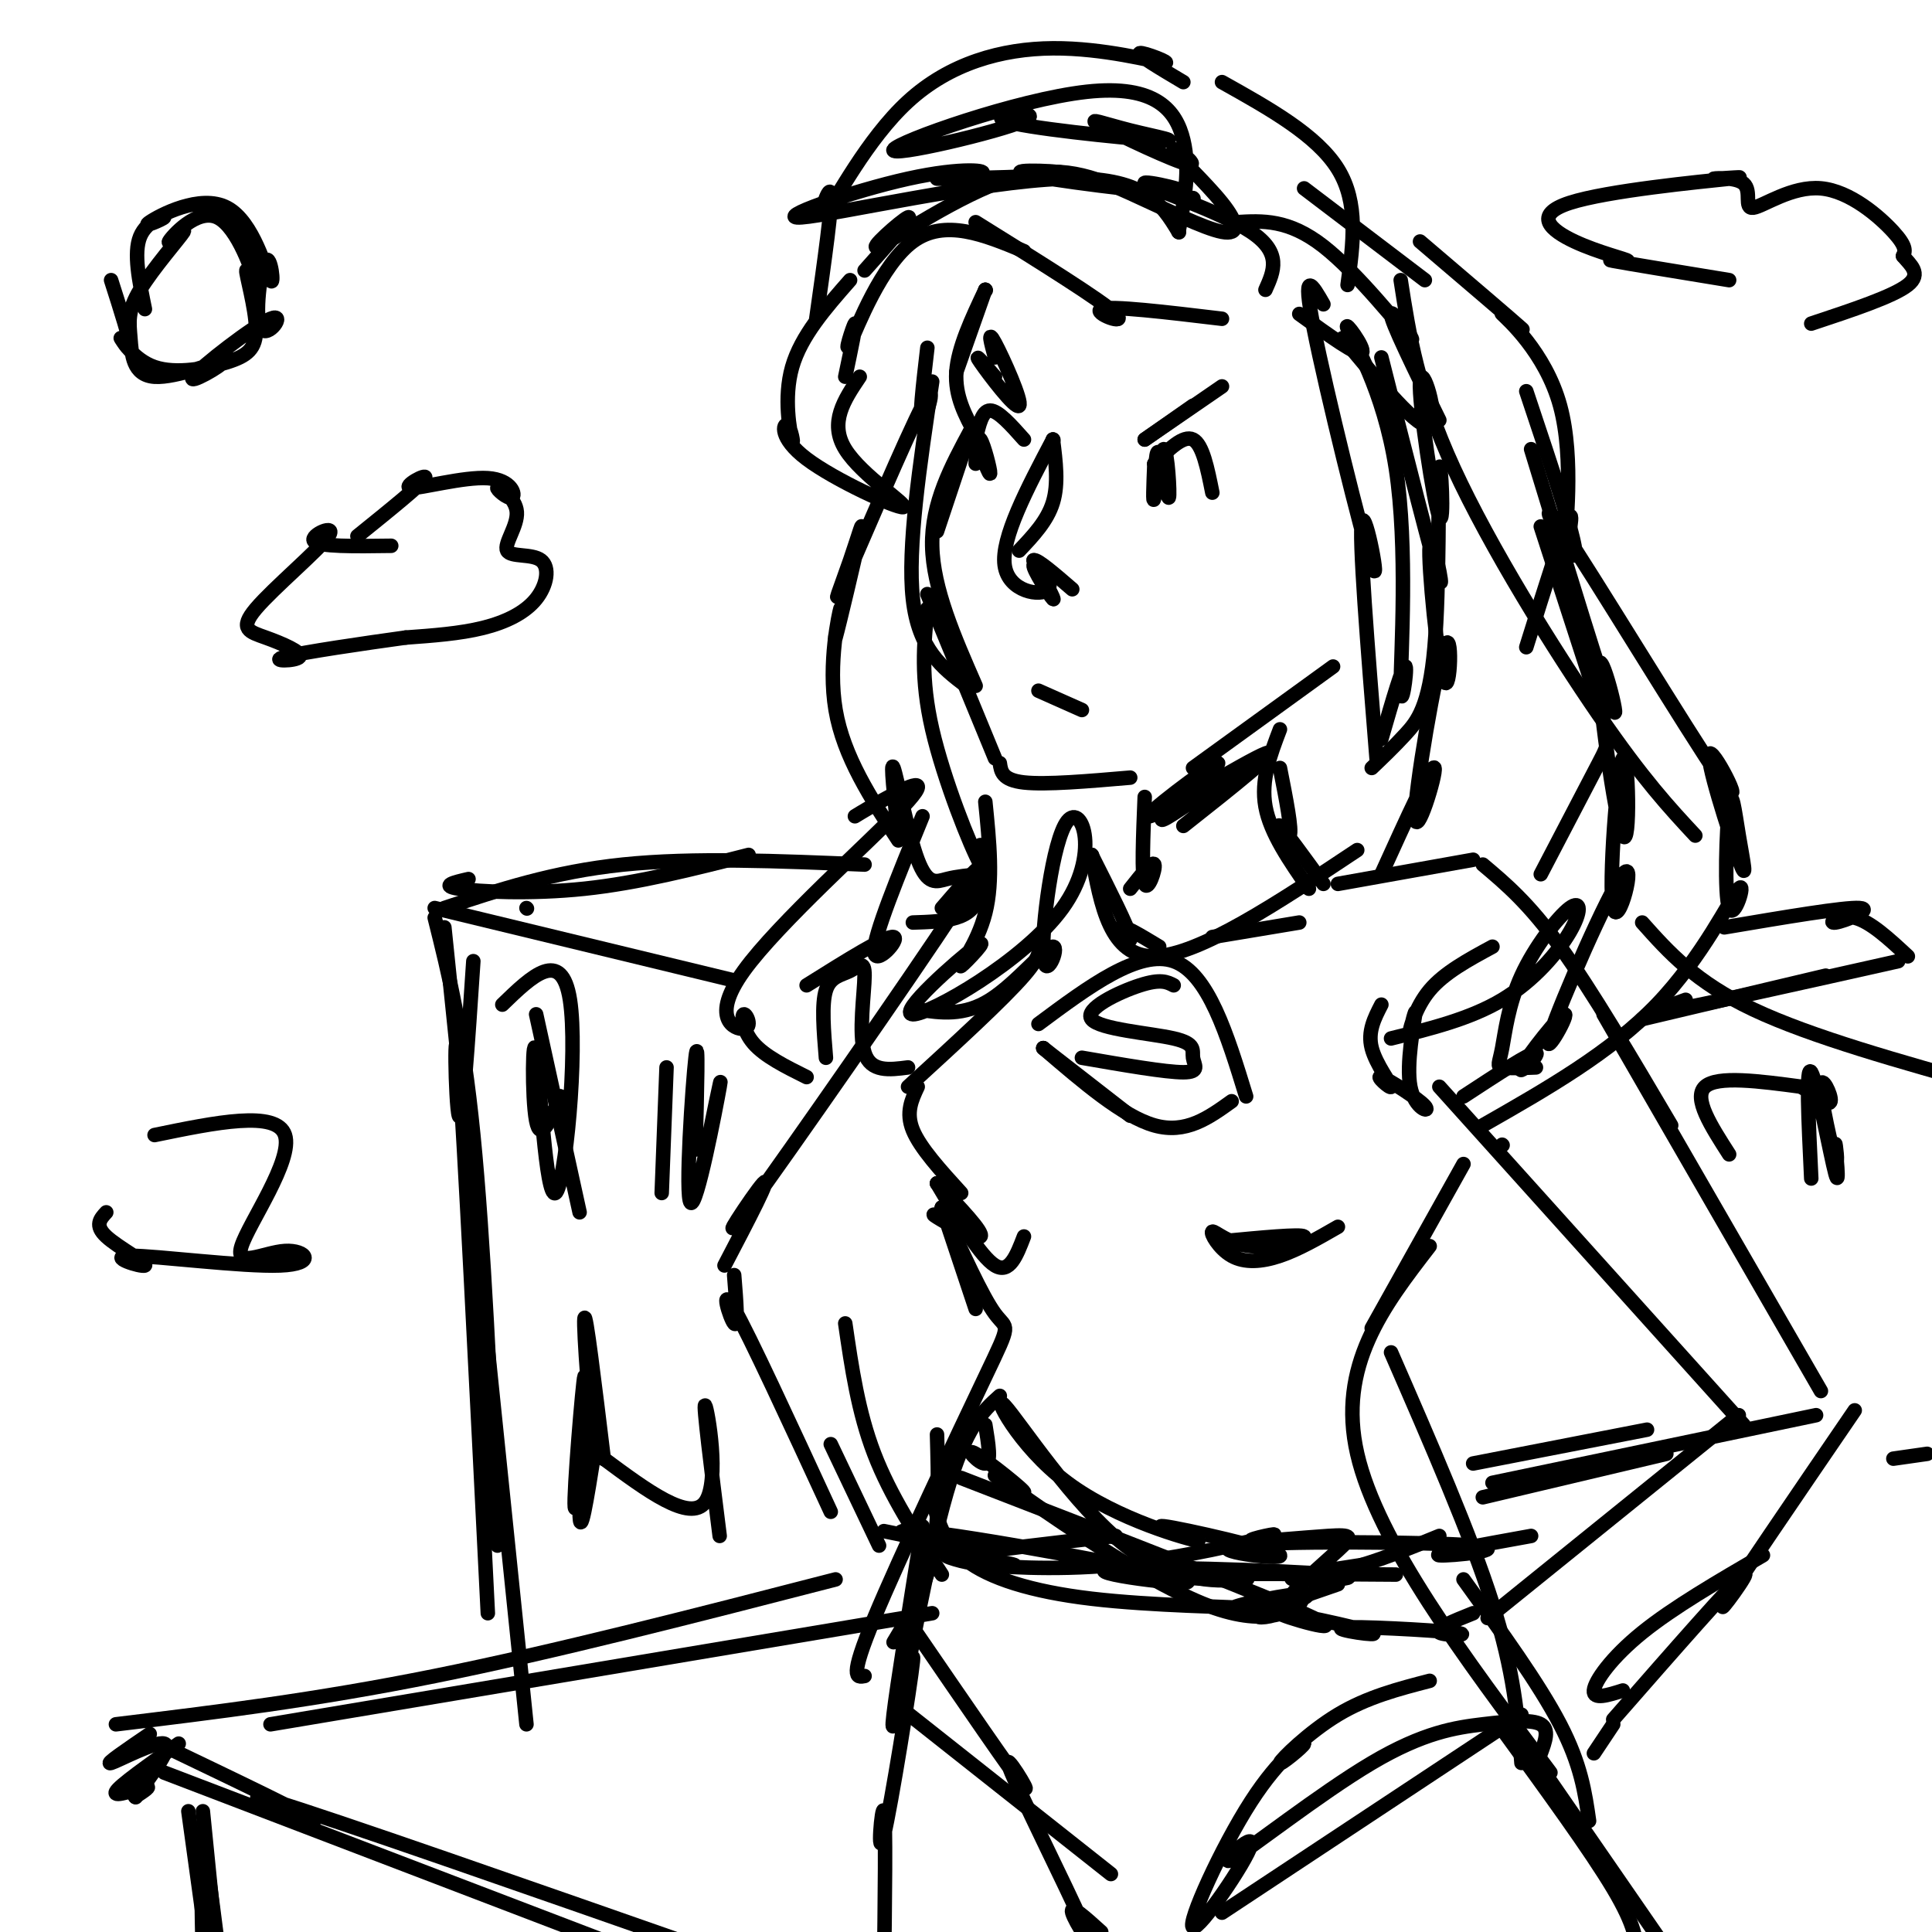 <svg viewBox='0 0 400 400' version='1.1' xmlns='http://www.w3.org/2000/svg' xmlns:xlink='http://www.w3.org/1999/xlink'><g fill='none' stroke='rgb(0,0,0)' stroke-width='3' stroke-linecap='round' stroke-linejoin='round'><path d='M204,60c0.000,0.000 -6.000,17.000 -6,17'/><path d='M204,60c0.000,0.000 0.100,0.100 0.1,0.1'/><path d='M204,60c-2.833,6.000 -5.667,12.000 -6,17c-0.333,5.000 1.833,9.000 4,13'/><path d='M201,89c0.000,0.000 -7.000,21.000 -7,21'/><path d='M201,89c0.000,0.000 0.100,0.100 0.1,0.1'/><path d='M201,89c-4.083,7.583 -8.167,15.167 -8,24c0.167,8.833 4.583,18.917 9,29'/><path d='M192,123c0.000,0.000 14.000,34.000 14,34'/><path d='M207,158c0.250,1.750 0.500,3.500 5,4c4.500,0.500 13.250,-0.250 22,-1'/><path d='M247,159c0.000,0.000 29.000,-21.000 29,-21'/><path d='M202,91c0.667,-3.000 1.333,-6.000 3,-6c1.667,0.000 4.333,3.000 7,6'/><path d='M202,91c0.000,0.000 0.100,0.100 0.1,0.1'/><path d='M202,91c1.467,3.844 2.933,7.689 3,7c0.067,-0.689 -1.267,-5.911 -2,-7c-0.733,-1.089 -0.867,1.956 -1,5'/><path d='M239,96c3.000,-3.000 6.000,-6.000 8,-5c2.000,1.000 3.000,6.000 4,11'/><path d='M239,96c0.000,0.000 0.100,0.100 0.1,0.1'/><path d='M239,96c-0.182,4.477 -0.364,8.954 0,7c0.364,-1.954 1.273,-10.338 2,-10c0.727,0.338 1.273,9.399 1,10c-0.273,0.601 -1.364,-7.257 -2,-9c-0.636,-1.743 -0.818,2.628 -1,7'/><path d='M237,91c0.000,0.000 10.000,-7.000 10,-7'/><path d='M237,91c0.000,0.000 16.000,-11.000 16,-11'/><path d='M206,78c-2.321,-2.690 -4.643,-5.381 -3,-3c1.643,2.381 7.250,9.833 8,9c0.750,-0.833 -3.357,-9.952 -5,-13c-1.643,-3.048 -0.821,-0.024 0,3'/><path d='M218,91c0.583,4.583 1.167,9.167 0,13c-1.167,3.833 -4.083,6.917 -7,10'/><path d='M218,91c0.000,0.000 0.100,0.100 0.1,0.1'/><path d='M218,91c-5.375,10.203 -10.750,20.405 -10,26c0.750,5.595 7.624,6.582 9,5c1.376,-1.582 -2.745,-5.734 -3,-5c-0.255,0.734 3.356,6.352 4,7c0.644,0.648 -1.678,-3.676 -4,-8'/><path d='M214,116c0.667,-0.333 4.333,2.833 8,6'/><path d='M215,143c0.000,0.000 9.000,4.000 9,4'/><path d='M274,63c-2.280,-3.988 -4.560,-7.976 -2,5c2.560,12.976 9.958,42.917 12,49c2.042,6.083 -1.274,-11.690 -2,-9c-0.726,2.690 1.137,25.845 3,49'/><path d='M286,74c5.373,21.226 10.745,42.451 12,46c1.255,3.549 -1.609,-10.579 -2,-7c-0.391,3.579 1.691,24.865 3,28c1.309,3.135 1.846,-11.881 0,-7c-1.846,4.881 -6.074,29.660 -6,35c0.074,5.340 4.450,-8.760 4,-10c-0.450,-1.240 -5.725,10.380 -11,22'/><path d='M192,72c-0.909,7.780 -1.817,15.559 -1,15c0.817,-0.559 3.361,-9.458 0,-3c-3.361,6.458 -12.627,28.272 -16,36c-3.373,7.728 -0.854,1.369 1,-4c1.854,-5.369 3.044,-9.748 2,-5c-1.044,4.748 -4.321,18.623 -5,21c-0.679,2.377 1.240,-6.745 1,-6c-0.240,0.745 -2.640,11.356 -1,21c1.640,9.644 7.320,18.322 13,27'/><path d='M186,173c-0.851,-7.940 -1.702,-15.881 -1,-14c0.702,1.881 2.958,13.583 5,19c2.042,5.417 3.869,4.548 6,4c2.131,-0.548 4.565,-0.774 7,-1'/><path d='M247,41c0.000,0.000 0.100,0.100 0.1,0.1'/><path d='M253,66c-11.533,-1.378 -23.067,-2.756 -25,-2c-1.933,0.756 5.733,3.644 3,1c-2.733,-2.644 -15.867,-10.822 -29,-19'/><path d='M212,52c-8.208,-3.405 -16.417,-6.810 -23,-2c-6.583,4.810 -11.542,17.833 -13,21c-1.458,3.167 0.583,-3.524 1,-4c0.417,-0.476 -0.792,5.262 -2,11'/><path d='M178,78c-3.198,4.747 -6.396,9.495 -3,15c3.396,5.505 13.384,11.769 12,12c-1.384,0.231 -14.142,-5.571 -20,-10c-5.858,-4.429 -4.818,-7.486 -4,-7c0.818,0.486 1.412,4.516 1,3c-0.412,-1.516 -1.832,-8.576 0,-15c1.832,-6.424 6.916,-12.212 12,-18'/><path d='M169,66c1.707,-12.042 3.414,-24.084 3,-26c-0.414,-1.916 -2.950,6.294 -1,4c1.950,-2.294 8.384,-15.093 17,-23c8.616,-7.907 19.412,-10.924 30,-11c10.588,-0.076 20.966,2.787 23,3c2.034,0.213 -4.276,-2.225 -5,-2c-0.724,0.225 4.138,3.112 9,6'/><path d='M253,17c9.833,5.500 19.667,11.000 24,18c4.333,7.000 3.167,15.500 2,24'/><path d='M270,39c0.000,0.000 25.000,19.000 25,19'/><path d='M294,50c9.691,8.264 19.381,16.528 21,18c1.619,1.472 -4.834,-3.849 -4,-3c0.834,0.849 8.956,7.867 12,19c3.044,11.133 1.012,26.382 1,29c-0.012,2.618 1.997,-7.395 1,-6c-0.997,1.395 -4.998,14.197 -9,27'/><path d='M316,81c5.597,16.717 11.193,33.434 10,34c-1.193,0.566 -9.177,-15.020 -3,-6c6.177,9.020 26.514,42.645 33,52c6.486,9.355 -0.880,-5.559 -2,-5c-1.120,0.559 4.004,16.591 6,22c1.996,5.409 0.863,0.196 0,-5c-0.863,-5.196 -1.455,-10.376 -2,-6c-0.545,4.376 -1.043,18.307 0,21c1.043,2.693 3.627,-5.852 2,-4c-1.627,1.852 -7.465,14.101 -17,24c-9.535,9.899 -22.768,17.450 -36,25'/><path d='M318,221c-2.913,0.115 -5.826,0.231 -7,0c-1.174,-0.231 -0.608,-0.808 0,-4c0.608,-3.192 1.260,-8.999 4,-15c2.740,-6.001 7.570,-12.196 10,-14c2.430,-1.804 2.462,0.784 0,5c-2.462,4.216 -7.418,10.062 -14,14c-6.582,3.938 -14.791,5.969 -23,8'/><path d='M309,196c-4.991,2.698 -9.981,5.395 -13,9c-3.019,3.605 -4.065,8.116 -4,8c0.065,-0.116 1.242,-4.861 1,-3c-0.242,1.861 -1.903,10.328 -1,15c0.903,4.672 4.369,5.547 3,4c-1.369,-1.547 -7.573,-5.518 -9,-6c-1.427,-0.482 1.924,2.524 2,2c0.076,-0.524 -3.121,-4.578 -4,-8c-0.879,-3.422 0.561,-6.211 2,-9'/><path d='M177,169c1.618,-0.992 3.235,-1.984 7,-4c3.765,-2.016 9.677,-5.055 3,2c-6.677,7.055 -25.944,24.205 -33,34c-7.056,9.795 -1.902,12.234 0,12c1.902,-0.234 0.550,-3.140 0,-3c-0.550,0.140 -0.300,3.326 2,6c2.300,2.674 6.650,4.837 11,7'/><path d='M171,219c-0.461,-5.557 -0.922,-11.113 0,-14c0.922,-2.887 3.226,-3.104 5,-4c1.774,-0.896 3.016,-2.472 3,1c-0.016,3.472 -1.290,11.992 0,16c1.290,4.008 5.145,3.504 9,3'/><path d='M237,165c-0.333,8.156 -0.667,16.311 0,18c0.667,1.689 2.333,-3.089 2,-4c-0.333,-0.911 -2.667,2.044 -5,5'/><path d='M265,151c-2.000,5.250 -4.000,10.500 -3,16c1.000,5.500 5.000,11.250 9,17'/><path d='M265,159c1.267,6.400 2.533,12.800 2,14c-0.533,1.200 -2.867,-2.800 -2,-2c0.867,0.800 4.933,6.400 9,12'/><path d='M277,183c0.000,0.000 28.000,-5.000 28,-5'/><path d='M307,179c4.750,4.000 9.500,8.000 16,17c6.500,9.000 14.750,23.000 23,37'/><path d='M332,210c0.000,0.000 45.000,78.000 45,78'/><path d='M298,225c0.000,0.000 63.000,70.000 63,70'/><path d='M360,293c0.000,0.000 -52.000,42.000 -52,42'/><path d='M334,356c12.444,-14.222 24.889,-28.444 27,-30c2.111,-1.556 -6.111,9.556 -4,6c2.111,-3.556 14.556,-21.778 27,-40'/><path d='M195,188c6.268,-7.262 12.536,-14.524 3,0c-9.536,14.524 -34.875,50.833 -43,62c-8.125,11.167 0.964,-2.810 3,-5c2.036,-2.190 -2.982,7.405 -8,17'/><path d='M152,264c0.444,5.489 0.889,10.978 0,10c-0.889,-0.978 -3.111,-8.422 0,-3c3.111,5.422 11.556,23.711 20,42'/><path d='M214,195c1.167,1.000 2.333,2.000 -2,7c-4.333,5.000 -14.167,14.000 -24,23'/><path d='M190,225c-1.250,2.667 -2.500,5.333 -1,9c1.500,3.667 5.750,8.333 10,13'/><path d='M303,241c0.000,0.000 -19.000,34.000 -19,34'/><path d='M288,280c8.250,18.917 16.500,37.833 21,52c4.500,14.167 5.250,23.583 6,33'/><path d='M195,250c0.000,0.000 7.000,21.000 7,21'/><path d='M195,250c0.000,0.000 0.100,0.100 0.1,0.1'/><path d='M195,250c4.202,9.244 8.405,18.488 11,22c2.595,3.512 3.583,1.292 -2,13c-5.583,11.708 -17.738,37.345 -23,50c-5.262,12.655 -3.631,12.327 -2,12'/><path d='M296,258c-9.583,12.417 -19.167,24.833 -15,43c4.167,18.167 22.083,42.083 40,66'/><path d='M303,327c7.833,10.833 15.667,21.667 20,30c4.333,8.333 5.167,14.167 6,20'/><path d='M207,289c-3.521,3.166 -7.041,6.332 -11,20c-3.959,13.668 -8.356,37.836 -9,42c-0.644,4.164 2.467,-11.678 2,-7c-0.467,4.678 -4.510,29.875 -6,36c-1.490,6.125 -0.426,-6.821 0,-5c0.426,1.821 0.213,18.411 0,35'/><path d='M189,337c10.541,15.392 21.081,30.785 23,33c1.919,2.215 -4.785,-8.746 -3,-4c1.785,4.746 12.057,25.201 15,32c2.943,6.799 -1.445,-0.057 -2,-2c-0.555,-1.943 2.722,1.029 6,4'/><path d='M253,396c0.000,0.000 62.000,-41.000 62,-41'/><path d='M175,274c1.333,9.167 2.667,18.333 6,27c3.333,8.667 8.667,16.833 14,25'/><path d='M172,299c0.000,0.000 10.000,21.000 10,21'/><path d='M243,204c-1.338,-0.696 -2.676,-1.392 -7,0c-4.324,1.392 -11.634,4.873 -10,7c1.634,2.127 12.211,2.900 17,4c4.789,1.100 3.789,2.527 4,4c0.211,1.473 1.632,2.992 -2,3c-3.632,0.008 -12.316,-1.496 -21,-3'/><path d='M215,212c10.417,-7.750 20.833,-15.500 28,-13c7.167,2.500 11.083,15.250 15,28'/><path d='M216,217c0.000,0.000 18.000,14.000 18,14'/><path d='M216,217c0.000,0.000 0.100,0.100 0.1,0.1'/><path d='M216,217c8.250,7.083 16.500,14.167 23,16c6.500,1.833 11.250,-1.583 16,-5'/><path d='M226,177c3.778,7.489 7.556,14.978 8,17c0.444,2.022 -2.444,-1.422 -2,-2c0.444,-0.578 4.222,1.711 8,4'/><path d='M226,177c0.000,0.000 0.100,0.100 0.1,0.1'/><path d='M226,177c1.917,10.583 3.833,21.167 13,21c9.167,-0.167 25.583,-11.083 42,-22'/><path d='M251,194c0.000,0.000 18.000,-3.000 18,-3'/><path d='M296,348c-6.465,1.675 -12.930,3.350 -19,7c-6.070,3.650 -11.745,9.276 -12,10c-0.255,0.724 4.911,-3.453 5,-4c0.089,-0.547 -4.898,2.535 -11,12c-6.102,9.465 -13.317,25.315 -12,26c1.317,0.685 11.167,-13.793 12,-17c0.833,-3.207 -7.351,4.856 -4,3c3.351,-1.856 18.239,-13.632 29,-20c10.761,-6.368 17.397,-7.330 23,-8c5.603,-0.670 10.172,-1.049 12,0c1.828,1.049 0.914,3.524 0,6'/><path d='M311,358c9.167,12.583 18.333,25.167 23,33c4.667,7.833 4.833,10.917 5,14'/><path d='M317,363c0.000,0.000 29.000,42.000 29,42'/><path d='M204,295c0.640,3.921 1.280,7.843 0,8c-1.280,0.157 -4.479,-3.450 -2,-2c2.479,1.450 10.635,7.958 10,8c-0.635,0.042 -10.060,-6.380 -4,-2c6.060,4.380 27.604,19.563 41,25c13.396,5.437 18.642,1.127 20,0c1.358,-1.127 -1.173,0.927 -4,2c-2.827,1.073 -5.951,1.164 -4,0c1.951,-1.164 8.975,-3.582 16,-6'/><path d='M199,306c32.324,12.501 64.648,25.003 73,29c8.352,3.997 -7.268,-0.509 -7,-1c0.268,-0.491 16.426,3.034 19,4c2.574,0.966 -8.434,-0.628 -6,-1c2.434,-0.372 18.309,0.477 23,1c4.691,0.523 -1.803,0.721 -3,0c-1.197,-0.721 2.901,-2.360 7,-4'/><path d='M289,326c-18.028,-0.127 -36.056,-0.254 -42,0c-5.944,0.254 0.195,0.887 5,1c4.805,0.113 8.275,-0.296 5,0c-3.275,0.296 -13.297,1.298 -24,-7c-10.703,-8.298 -22.088,-25.894 -25,-29c-2.912,-3.106 2.648,8.278 13,16c10.352,7.722 25.496,11.783 27,12c1.504,0.217 -10.631,-3.410 -7,-3c3.631,0.410 23.028,4.856 24,6c0.972,1.144 -16.482,-1.013 -9,-2c7.482,-0.987 39.899,-0.804 49,0c9.101,0.804 -5.114,2.230 -7,2c-1.886,-0.230 8.557,-2.115 19,-4'/><path d='M365,322c-9.311,5.422 -18.622,10.844 -25,16c-6.378,5.156 -9.822,10.044 -10,12c-0.178,1.956 2.911,0.978 6,0'/><path d='M334,357c0.000,0.000 -4.000,6.000 -4,6'/><path d='M56,357c0.000,0.000 137.000,-23.000 137,-23'/><path d='M24,357c20.583,-2.500 41.167,-5.000 66,-10c24.833,-5.000 53.917,-12.500 83,-20'/><path d='M35,362c15.622,7.489 31.244,14.978 30,15c-1.244,0.022 -19.356,-7.422 -8,-4c11.356,3.422 52.178,17.711 93,32'/><path d='M34,367c0.000,0.000 102.000,39.000 102,39'/><path d='M305,303c0.000,0.000 36.000,-7.000 36,-7'/><path d='M307,310c0.000,0.000 38.000,-9.000 38,-9'/><path d='M309,307c0.000,0.000 67.000,-14.000 67,-14'/><path d='M392,302c0.000,0.000 7.000,-1.000 7,-1'/><path d='M42,375c0.000,0.000 3.000,30.000 3,30'/><path d='M45,402c0.000,0.000 1.000,5.000 1,5'/><path d='M39,375c0.000,0.000 4.000,29.000 4,29'/><path d='M45,402c-1.250,-9.833 -2.500,-19.667 -3,-19c-0.500,0.667 -0.250,11.833 0,23'/><path d='M42,402c0.000,0.000 0.000,8.000 0,8'/><path d='M28,372c1.800,-1.178 3.600,-2.356 2,-2c-1.600,0.356 -6.600,2.244 -6,1c0.600,-1.244 6.800,-5.622 13,-10'/><path d='M28,372c0.000,0.000 0.100,0.100 0.1,0.1'/><path d='M28,372c3.933,-5.222 7.867,-10.444 6,-11c-1.867,-0.556 -9.533,3.556 -11,4c-1.467,0.444 3.267,-2.778 8,-6'/><path d='M230,388c0.000,0.000 -43.000,-34.000 -43,-34'/><path d='M194,297c0.250,8.917 0.500,17.833 -1,25c-1.500,7.167 -4.750,12.583 -8,18'/><path d='M191,316c-2.667,16.667 -5.333,33.333 -6,39c-0.667,5.667 0.667,0.333 2,-5'/><path d='M183,317c10.000,2.022 20.000,4.044 21,5c1.000,0.956 -7.000,0.844 -4,0c3.000,-0.844 17.000,-2.422 31,-4'/><path d='M193,310c1.084,4.641 2.168,9.281 7,13c4.832,3.719 13.413,6.516 26,8c12.587,1.484 29.180,1.656 33,2c3.820,0.344 -5.134,0.861 -4,0c1.134,-0.861 12.356,-3.100 15,-3c2.644,0.100 -3.290,2.539 -3,1c0.290,-1.539 6.803,-7.055 10,-10c3.197,-2.945 3.079,-3.319 -2,-3c-5.079,0.319 -15.120,1.332 -16,1c-0.880,-0.332 7.402,-2.009 4,-1c-3.402,1.009 -18.486,4.704 -32,6c-13.514,1.296 -25.457,0.195 -27,0c-1.543,-0.195 7.313,0.517 6,0c-1.313,-0.517 -12.796,-2.263 -14,-2c-1.204,0.263 7.871,2.535 4,1c-3.871,-1.535 -20.688,-6.878 -10,-6c10.688,0.878 48.880,7.978 55,10c6.120,2.022 -19.834,-1.035 -16,-2c3.834,-0.965 37.455,0.163 47,1c9.545,0.837 -4.987,1.382 -8,1c-3.013,-0.382 5.494,-1.691 14,-3'/><path d='M282,324c5.000,-1.500 10.500,-3.750 16,-6'/><path d='M90,190c2.917,11.667 5.833,23.333 8,45c2.167,21.667 3.583,53.333 5,85'/><path d='M90,188c0.000,0.000 62.000,15.000 62,15'/><path d='M109,188c0.000,0.000 0.100,0.100 0.1,0.1'/><path d='M92,192c0.000,0.000 17.000,165.000 17,165'/><path d='M98,199c-1.133,17.133 -2.267,34.267 -3,32c-0.733,-2.267 -1.067,-23.933 0,-10c1.067,13.933 3.533,63.467 6,113'/><path d='M97,182c-2.978,0.689 -5.956,1.378 -2,2c3.956,0.622 14.844,1.178 26,0c11.156,-1.178 22.578,-4.089 34,-7'/><path d='M92,188c11.250,-3.750 22.500,-7.500 37,-9c14.500,-1.500 32.250,-0.750 50,0'/><path d='M111,210c0.000,0.000 9.000,41.000 9,41'/><path d='M138,221c0.000,0.000 -1.000,26.000 -1,26'/><path d='M30,64c-1.190,-5.795 -2.381,-11.589 -1,-15c1.381,-3.411 5.332,-4.438 5,-4c-0.332,0.438 -4.947,2.341 -3,1c1.947,-1.341 10.457,-5.926 16,-3c5.543,2.926 8.119,13.363 9,15c0.881,1.637 0.066,-5.526 -1,-4c-1.066,1.526 -2.383,11.740 -1,14c1.383,2.260 5.468,-3.436 2,-2c-3.468,1.436 -14.487,10.004 -16,12c-1.513,1.996 6.481,-2.579 6,-3c-0.481,-0.421 -9.438,3.313 -14,3c-4.562,-0.313 -4.731,-4.672 -5,-8c-0.269,-3.328 -0.639,-5.624 2,-10c2.639,-4.376 8.287,-10.831 9,-12c0.713,-1.169 -3.508,2.949 -3,2c0.508,-0.949 5.744,-6.964 10,-5c4.256,1.964 7.530,11.907 8,14c0.470,2.093 -1.864,-3.663 -2,-3c-0.136,0.663 1.925,7.744 2,12c0.075,4.256 -1.836,5.687 -6,7c-4.164,1.313 -10.580,2.506 -15,1c-4.420,-1.506 -6.844,-5.713 -7,-6c-0.156,-0.287 1.955,3.347 2,2c0.045,-1.347 -1.978,-7.673 -4,-14'/><path d='M194,245c4.500,7.583 9.000,15.167 12,17c3.000,1.833 4.500,-2.083 6,-6'/><path d='M194,245c0.000,0.000 0.100,0.100 0.1,0.1'/><path d='M194,245c4.867,5.111 9.733,10.222 9,11c-0.733,0.778 -7.067,-2.778 -9,-4c-1.933,-1.222 0.533,-0.111 3,1'/><path d='M253,257c8.172,-0.778 16.344,-1.556 17,-1c0.656,0.556 -6.203,2.447 -11,2c-4.797,-0.447 -7.533,-3.233 -8,-3c-0.467,0.233 1.336,3.486 4,5c2.664,1.514 6.190,1.290 10,0c3.810,-1.290 7.905,-3.645 12,-6'/><path d='M311,237c0.000,0.000 0.100,0.100 0.1,0.1'/><path d='M290,58c1.756,11.356 3.511,22.711 11,39c7.489,16.289 20.711,37.511 30,51c9.289,13.489 14.644,19.244 20,25'/><path d='M317,93c7.668,25.112 15.337,50.223 17,54c1.663,3.777 -2.679,-13.781 -3,-9c-0.321,4.781 3.378,31.901 5,35c1.622,3.099 1.165,-17.823 0,-16c-1.165,1.823 -3.039,26.392 -2,31c1.039,4.608 4.991,-10.745 2,-7c-2.991,3.745 -12.926,26.589 -15,33c-2.074,6.411 3.712,-3.612 3,-4c-0.712,-0.388 -7.922,8.857 -9,11c-1.078,2.143 3.978,-2.816 3,-3c-0.978,-0.184 -7.989,4.408 -15,9'/><path d='M244,48c-3.517,-5.787 -7.035,-11.574 -24,-11c-16.965,0.574 -47.379,7.511 -54,8c-6.621,0.489 10.550,-5.468 22,-8c11.450,-2.532 17.178,-1.640 15,-1c-2.178,0.640 -12.263,1.028 -8,1c4.263,-0.028 22.872,-0.473 25,-1c2.128,-0.527 -12.225,-1.136 -8,0c4.225,1.136 27.029,4.016 32,4c4.971,-0.016 -7.893,-2.927 -7,-2c0.893,0.927 15.541,5.694 22,10c6.459,4.306 4.730,8.153 3,12'/><path d='M244,48c0.000,0.000 0.100,0.100 0.1,0.1'/><path d='M244,48c1.227,-6.487 2.454,-12.975 1,-19c-1.454,-6.025 -5.590,-11.588 -20,-10c-14.410,1.588 -39.094,10.327 -40,12c-0.906,1.673 21.965,-3.719 27,-6c5.035,-2.281 -7.765,-1.451 -4,0c3.765,1.451 24.094,3.524 31,4c6.906,0.476 0.389,-0.644 -5,-2c-5.389,-1.356 -9.651,-2.949 -6,-1c3.651,1.949 15.215,7.438 18,8c2.785,0.562 -3.209,-3.803 -3,-3c0.209,0.803 6.620,6.773 10,11c3.380,4.227 3.727,6.709 0,6c-3.727,-0.709 -11.529,-4.610 -19,-8c-7.471,-3.390 -14.611,-6.270 -25,-3c-10.389,3.270 -24.028,12.688 -27,14c-2.972,1.312 4.722,-5.482 6,-6c1.278,-0.518 -3.861,5.241 -9,11'/><path d='M193,79c-2.583,17.250 -5.167,34.500 -4,45c1.167,10.500 6.083,14.250 11,18'/><path d='M192,126c-0.717,7.213 -1.433,14.426 1,25c2.433,10.574 8.017,24.507 10,28c1.983,3.493 0.367,-3.456 0,-4c-0.367,-0.544 0.517,5.315 0,9c-0.517,3.685 -2.433,5.196 -5,6c-2.567,0.804 -5.783,0.902 -9,1'/><path d='M204,166c0.829,8.207 1.658,16.414 0,23c-1.658,6.586 -5.803,11.550 -5,11c0.803,-0.550 6.553,-6.614 3,-4c-3.553,2.614 -16.409,13.906 -13,14c3.409,0.094 23.083,-11.010 31,-22c7.917,-10.990 4.077,-21.865 1,-18c-3.077,3.865 -5.392,22.469 -5,28c0.392,5.531 3.490,-2.011 2,-2c-1.490,0.011 -7.569,7.575 -13,11c-5.431,3.425 -10.216,2.713 -15,2'/><path d='M191,169c-5.067,12.378 -10.133,24.756 -10,28c0.133,3.244 5.467,-2.644 4,-3c-1.467,-0.356 -9.733,4.822 -18,10'/><path d='M269,65c6.134,4.447 12.268,8.894 13,8c0.732,-0.894 -3.936,-7.129 -3,-5c0.936,2.129 7.478,12.622 10,29c2.522,16.378 1.025,38.640 1,45c-0.025,6.360 1.421,-3.183 1,-4c-0.421,-0.817 -2.711,7.091 -5,15'/><path d='M278,70c7.956,9.629 15.912,19.258 18,18c2.088,-1.258 -1.692,-13.402 -2,-9c-0.308,4.402 2.857,25.351 4,28c1.143,2.649 0.265,-13.001 0,-10c-0.265,3.001 0.082,24.654 -1,37c-1.082,12.346 -3.595,15.385 -6,18c-2.405,2.615 -4.703,4.808 -7,7'/><path d='M256,46c5.393,-0.315 10.786,-0.631 18,5c7.214,5.631 16.250,17.208 18,19c1.750,1.792 -3.786,-6.202 -4,-5c-0.214,1.202 4.893,11.601 10,22'/><path d='M319,109c4.800,14.800 9.600,29.600 12,37c2.400,7.400 2.400,7.400 0,12c-2.400,4.600 -7.200,13.800 -12,23'/><path d='M104,208c6.144,-5.951 12.287,-11.901 14,-1c1.713,10.901 -1.005,38.654 -3,40c-1.995,1.346 -3.268,-23.715 -4,-29c-0.732,-5.285 -0.923,9.204 0,14c0.923,4.796 2.962,-0.102 5,-5'/><path d='M116,227c0.511,0.022 -0.711,2.578 -1,3c-0.289,0.422 0.356,-1.289 1,-3'/><path d='M144,238c0.315,-12.250 0.631,-24.500 0,-19c-0.631,5.500 -2.208,28.750 -1,30c1.208,1.250 5.202,-19.500 6,-24c0.798,-4.500 -1.601,7.250 -4,19'/><path d='M125,302c-1.879,-15.470 -3.759,-30.941 -4,-29c-0.241,1.941 1.155,21.293 2,25c0.845,3.707 1.138,-8.230 0,-5c-1.138,3.230 -3.707,21.629 -4,19c-0.293,-2.629 1.690,-26.285 2,-27c0.310,-0.715 -1.054,21.510 -1,28c0.054,6.490 1.527,-2.755 3,-12'/><path d='M125,302c0.000,0.000 0.100,0.100 0.1,0.1'/><path d='M125,302c8.933,6.622 17.867,13.244 21,9c3.133,-4.244 0.467,-19.356 0,-20c-0.467,-0.644 1.267,13.178 3,27'/><path d='M340,211c0.000,0.000 38.000,-9.000 38,-9'/><path d='M349,207c-4.667,1.667 -9.333,3.333 -2,2c7.333,-1.333 26.667,-5.667 46,-10'/><path d='M373,225c2.856,2.115 5.713,4.230 6,3c0.287,-1.230 -1.994,-5.804 -2,-3c-0.006,2.804 2.264,12.986 3,15c0.736,2.014 -0.060,-4.141 0,-3c0.060,1.141 0.978,9.576 0,6c-0.978,-3.576 -3.851,-19.165 -5,-21c-1.149,-1.835 -0.575,10.082 0,22'/><path d='M373,225c0.000,0.000 0.100,0.100 0.1,0.1'/><path d='M373,225c-8.750,-1.167 -17.500,-2.333 -20,0c-2.500,2.333 1.250,8.167 5,14'/><path d='M357,192c12.452,-2.107 24.905,-4.214 28,-4c3.095,0.214 -3.167,2.750 -5,3c-1.833,0.250 0.762,-1.786 4,-1c3.238,0.786 7.119,4.393 11,8'/><path d='M74,111c6.692,-5.398 13.384,-10.795 14,-12c0.616,-1.205 -4.846,1.783 -3,2c1.846,0.217 10.998,-2.336 16,-2c5.002,0.336 5.853,3.562 5,4c-0.853,0.438 -3.409,-1.911 -3,-2c0.409,-0.089 3.783,2.080 4,5c0.217,2.920 -2.724,6.589 -2,8c0.724,1.411 5.111,0.564 7,2c1.889,1.436 1.278,5.156 -1,8c-2.278,2.844 -6.222,4.813 -11,6c-4.778,1.187 -10.389,1.594 -16,2'/><path d='M84,132c-8.405,1.159 -21.419,3.056 -25,4c-3.581,0.944 2.271,0.936 3,0c0.729,-0.936 -3.664,-2.801 -7,-4c-3.336,-1.199 -5.616,-1.734 -2,-6c3.616,-4.266 13.127,-12.264 15,-15c1.873,-2.736 -3.894,-0.210 -3,1c0.894,1.210 8.447,1.105 16,1'/><path d='M358,58c-10.734,-1.758 -21.469,-3.516 -24,-4c-2.531,-0.484 3.141,0.306 3,0c-0.141,-0.306 -6.094,-1.707 -11,-4c-4.906,-2.293 -8.765,-5.479 -1,-8c7.765,-2.521 27.152,-4.377 33,-5c5.848,-0.623 -1.844,-0.015 -3,0c-1.156,0.015 4.223,-0.565 6,1c1.777,1.565 -0.050,5.275 2,5c2.050,-0.275 7.975,-4.536 14,-4c6.025,0.536 12.150,5.867 15,9c2.850,3.133 2.425,4.066 2,5'/><path d='M394,53c1.422,1.756 3.978,3.644 1,6c-2.978,2.356 -11.489,5.178 -20,8'/><path d='M340,191c5.500,6.167 11.000,12.333 23,18c12.000,5.667 30.500,10.833 49,16'/><path d='M32,235c12.642,-2.605 25.283,-5.210 27,0c1.717,5.210 -7.491,18.235 -9,23c-1.509,4.765 4.679,1.269 9,1c4.321,-0.269 6.774,2.690 -1,3c-7.774,0.310 -25.774,-2.030 -31,-2c-5.226,0.030 2.324,2.431 3,2c0.676,-0.431 -5.521,-3.695 -8,-6c-2.479,-2.305 -1.239,-3.653 0,-5'/><path d='M245,171c10.431,-8.242 20.861,-16.485 17,-15c-3.861,1.485 -22.014,12.697 -24,13c-1.986,0.303 12.196,-10.303 14,-11c1.804,-0.697 -8.770,8.515 -11,11c-2.230,2.485 3.885,-1.758 10,-6'/><path d='M251,163c2.167,-1.333 2.583,-1.667 3,-2'/></g>
</svg>